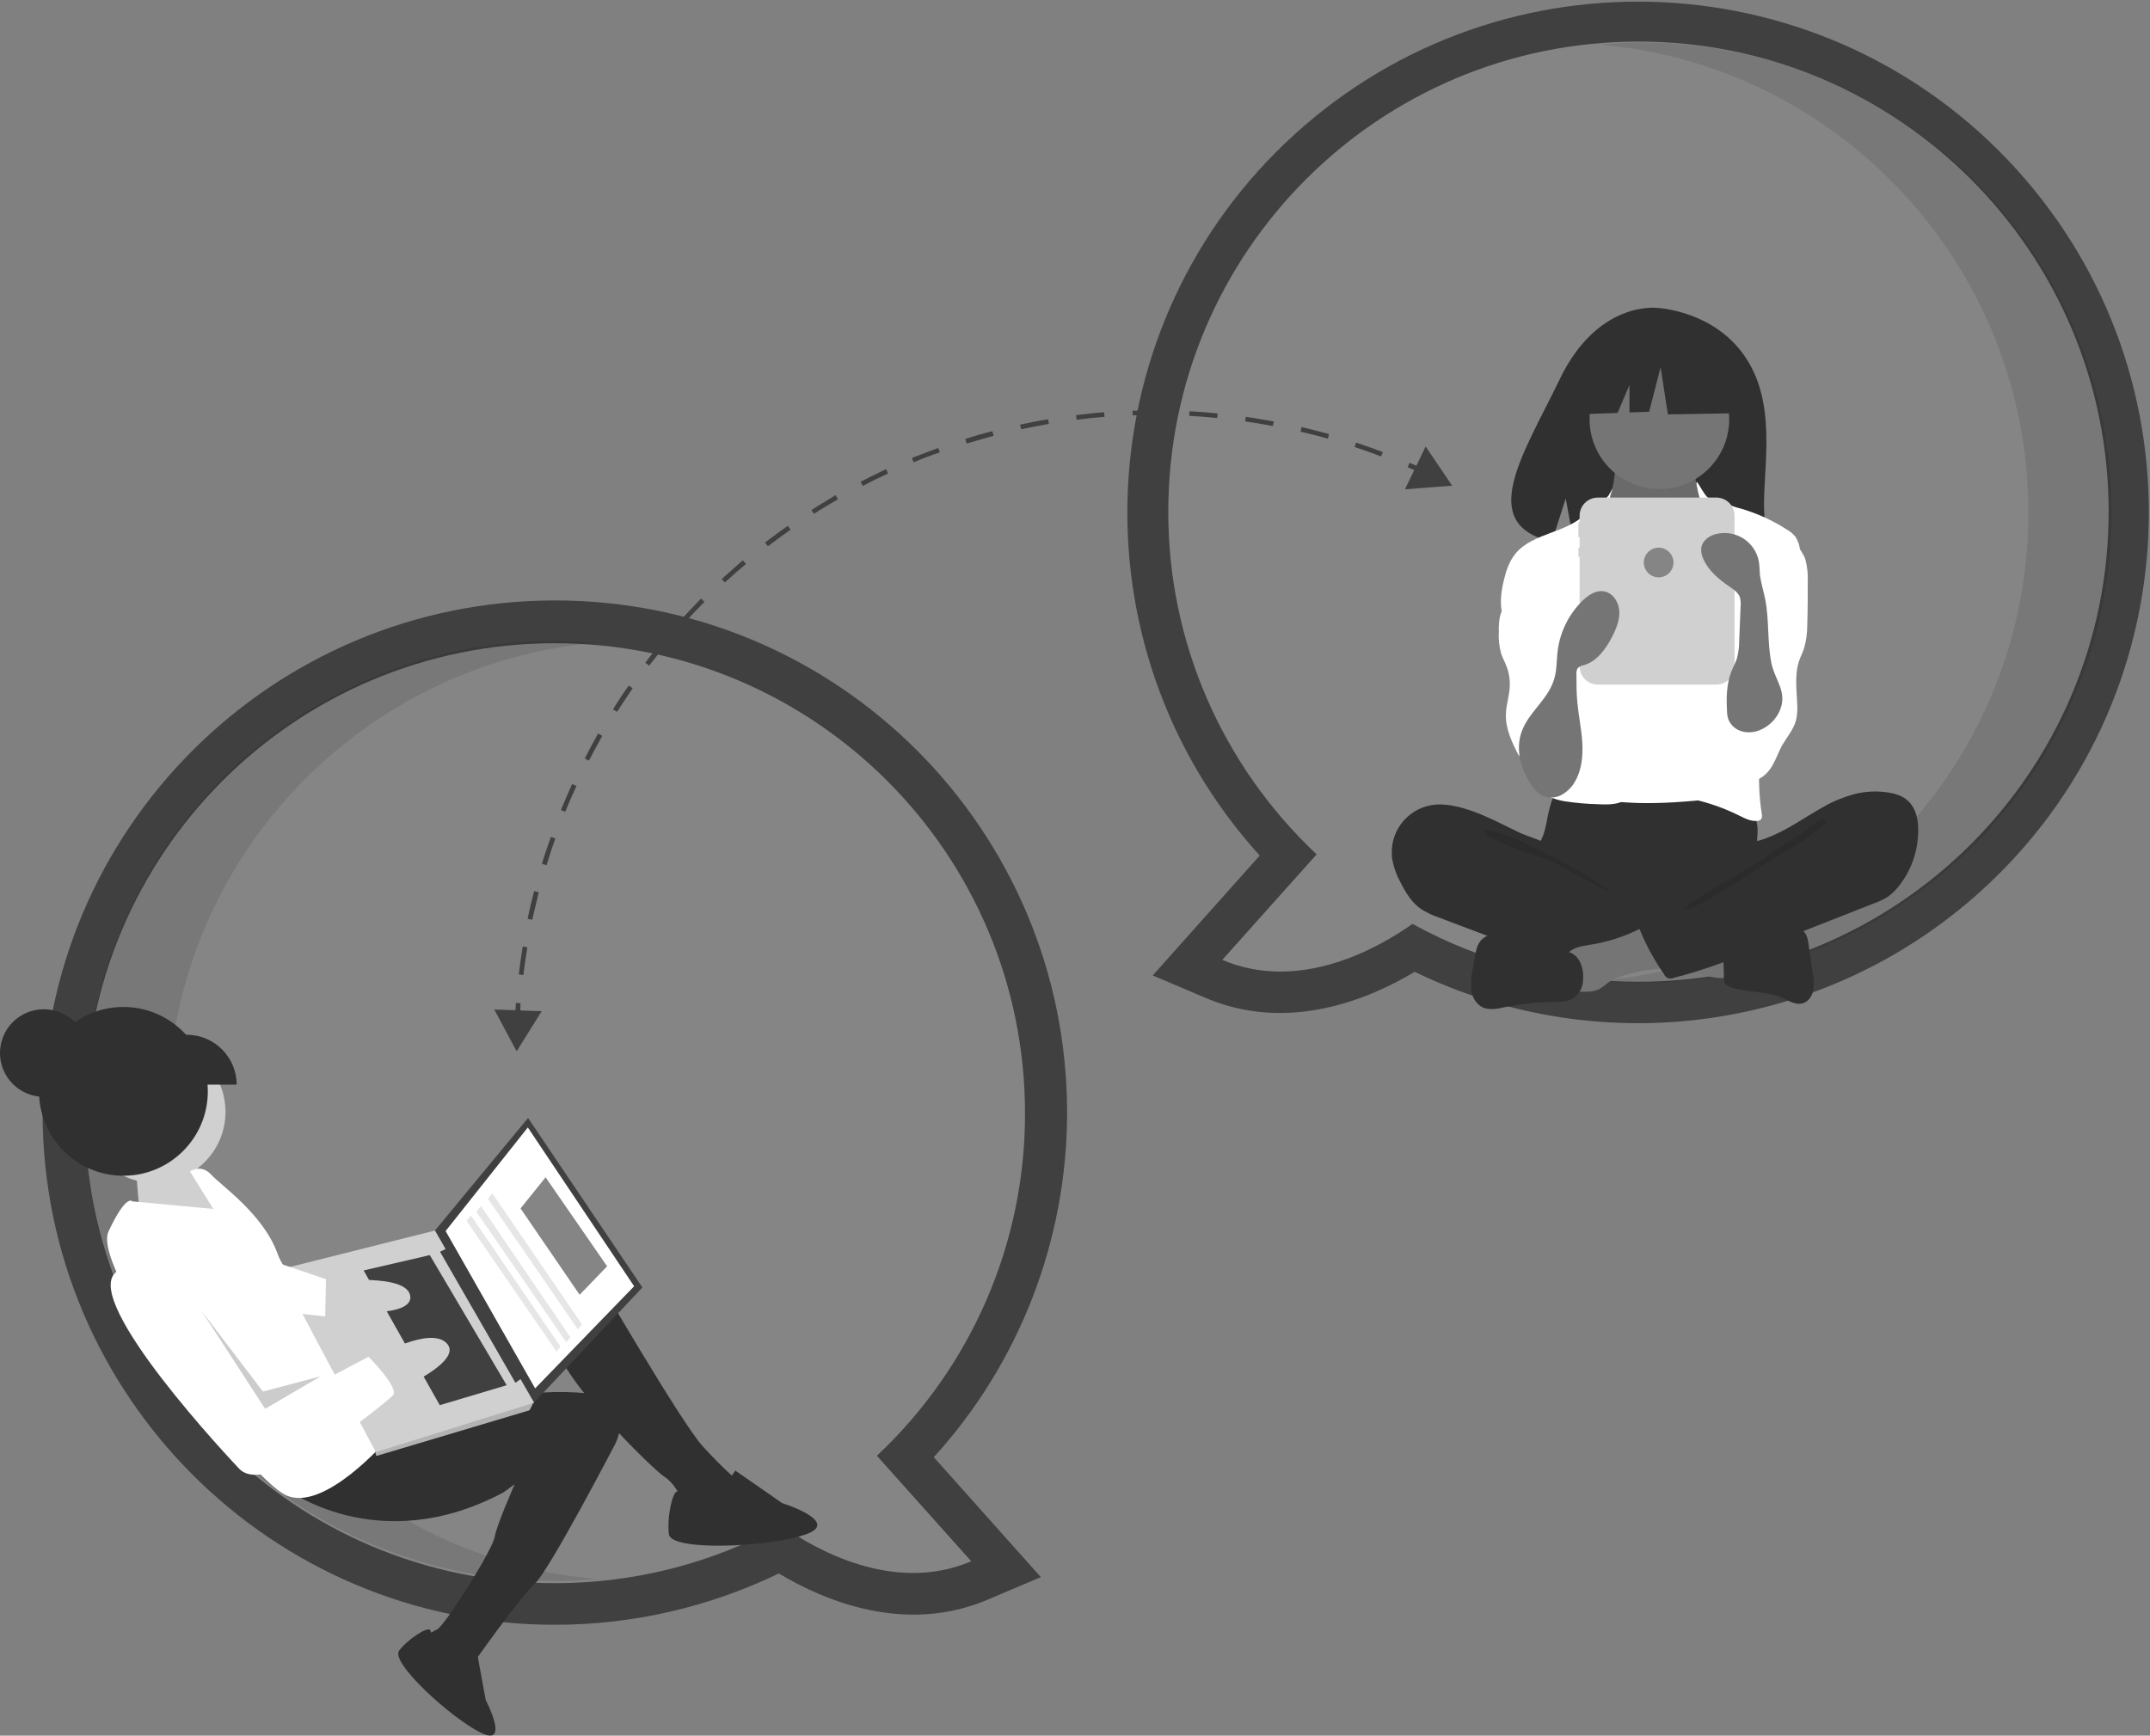 <svg xmlns="http://www.w3.org/2000/svg" xmlns:xlink="http://www.w3.org/1999/xlink" id="bdb04d07-607e-4453-aab0-0c653d7063a3" x="0px" y="0px" viewBox="0 0 883.9 713.7" style="enable-background:new 0 0 883.9 713.7;" xml:space="preserve">
<rect x="0" y="0" width="883.9" height="713.7" fill="#808080" stroke="none"/>
<style type="text/css">
	.st0{fill:#404040;}
	.st1{fill:#858585;}
	.st2{opacity:0.1;enable-background:new    ;}
	.st3{fill:#303030;}
	.st4{fill:#757575;}
	.st5{fill:#FFFFFF;}
	.st6{fill:#D0D0D0;}
	.st7{fill:#B3B3B3;}
	.st8{opacity:0.2;enable-background:new    ;}
	.st9{fill:#E6E6E6;}
</style>
<path class="st0" d="M581.6,399.6c-18.6,11.2-51.9,25.2-85.8,10.8l-21.9-9.3l44-49.3c-77.9-85.9-71.4-218.8,14.5-296.7  S751.1-16.3,829,69.6s71.4,218.8-14.5,296.7C751,423.9,658.8,437.1,581.6,399.6z M497.4,210.4c-0.2,48.7,19.9,95.2,55.6,128.4  l12.1,11.4l-27.7,31c14.4-2.9,27-10.7,33.3-15.3l8.7-6.2l9.4,5.2c26,14.2,55.1,21.7,84.7,21.7c97.2,0,176.2-79,176.2-176.2  c0-97.2-79-176.2-176.2-176.2S497.4,113.2,497.4,210.4L497.4,210.4z"></path>
<path class="st1" d="M480.3,210.4c0-106.7,86.5-193.3,193.3-193.3c106.7,0,193.3,86.5,193.3,193.3s-86.5,193.3-193.3,193.3  c-32.5,0-64.5-8.1-92.9-23.8c-13.4,9.5-46,28.5-78.2,14.8l38.8-43.4C502.3,314.7,480.2,263.7,480.3,210.4z"></path>
<path class="st2" d="M833.9,210.8c0-101-77.5-183.9-176.2-192.5c5.6-0.5,11.3-0.8,17.1-0.8c106.7,0,193.3,86.5,193.3,193.3  s-86.5,193.3-193.3,193.3c-5.7,0-11.4-0.3-17.1-0.8C756.5,394.6,833.9,311.8,833.9,210.8z"></path>
<path class="st0" d="M228.2,668.1c-116.3,0.1-210.6-94.2-210.7-210.5S111.7,247,228,246.9c116.3-0.1,210.6,94.2,210.7,210.5  c0,52.4-19.5,103-54.8,141.8l44,49.3l-21.9,9.3c-33.9,14.4-67.2,0.4-85.8-10.8C291.4,660.9,260,668.1,228.2,668.1z M228.2,281.6  C131,281.6,52,360.6,52,457.8C52,554.9,131,634,228.2,634c29.6,0,58.7-7.4,84.7-21.7l9.4-5.2l8.7,6.2c6.4,4.5,18.9,12.3,33.3,15.3  l-27.7-31l12.1-11.4c35.6-33.2,55.8-79.7,55.6-128.4C404.4,360.6,325.3,281.6,228.2,281.6L228.2,281.6z"></path>
<path class="st1" d="M421.4,457.8c0-106.7-86.5-193.3-193.3-193.3S34.9,351,34.9,457.8S121.4,651,228.2,651  c32.5,0,64.5-8.1,92.9-23.8c13.4,9.5,46,28.5,78.2,14.8l-38.8-43.4C399.4,562.1,421.5,511.1,421.4,457.8z"></path>
<path class="st2" d="M69,456.8c0-101,77.5-183.9,176.2-192.5c-5.6-0.5-11.3-0.8-17.1-0.8c-106.7,0-193.3,86.5-193.3,193.3  s86.5,193.3,193.3,193.3c5.7,0,11.4-0.3,17.1-0.8C146.5,640.6,69,557.8,69,456.8z"></path>
<path class="st3" d="M718.9,149c-12.6-21.4-37.7-22.4-37.7-22.4s-24.4-3.1-40,29.4c-14.6,30.3-34.7,59.6-3.2,66.7l5.7-17.7l3.5,19  c4.5,0.3,9,0.4,13.5,0.2c33.7-1.1,65.8,0.3,64.7-11.8C724,196.5,731.1,169.5,718.9,149z"></path>
<path class="st3" d="M636.2,336.1c-0.4,2.4-0.9,4.7-1.6,6.9c-0.8,2.2-2,4.3-2.7,6.5c-2.3,7.2,0.9,15.2,6,20.7  c4.4,4.8,10.1,8.2,16.5,9.8c4.6,1,9.4,1.5,14.1,1.5c13.1,0.4,26.6,0.8,39.1-3.4c3.9-1.4,7.7-3.1,11.4-5.2c1.1-0.5,2.1-1.3,2.9-2.3  c0.8-1.4,1.2-3.1,1.1-4.8c0-5.6-1.2-11.1-0.9-16.7c0.1-3.1,0.7-6.2,0.4-9.2c-0.8-7.2-6-13-13-14.7c-3.5-0.8-7.2-0.3-10.8,0  c-9.3,0.9-18.7,1.3-28.1,1.3c-9.6-0.1-19.1-1.5-28.6-1.7c-2.8,0-2.8,0.8-3.7,3.6C637.4,330.9,636.7,333.5,636.2,336.1z"></path>
<path class="st4" d="M663.4,198.5c-0.5,2.4-1,4.9-2.4,6.9c-1.7,2.3-4.4,3.6-6.2,5.8c-2.7,3.3-2.9,7.9-2.9,12.2  c0,3.9,0.1,8.1,2.3,11.3c1.6,2,3.5,3.7,5.7,5c8.2,5.5,17,11.1,26.9,11.3c4.1,0.1,8.5-1,11.2-4.1c1.2-1.4,2.1-3.1,2.7-4.8  c2.5-6.2,4.1-12.8,4.5-19.5c0.4-3.2,0.1-6.3-0.9-9.4c-1.2-3.3-3.6-6.1-5.2-9.3c-1.9-3.8-2.6-8-2-12.2c0.1-0.3,0.1-0.6-0.1-0.9  c-0.3-0.3-0.7-0.5-1.1-0.4l-19.6-1.4c-1.8-0.1-3.6-0.3-5.4-0.6c-1.1-0.2-3.8-1.7-4.9-1.3C664.3,187.8,663.8,196.5,663.4,198.5z"></path>
<path class="st2" d="M663.4,199.1c-0.5,2.4-1,4.9-2.4,6.9c-1.7,2.3-4.4,3.6-6.2,5.8c-2.7,3.3-2.9,7.9-2.9,12.2  c0,3.9,0.1,8.1,2.3,11.3c1.6,2,3.5,3.7,5.7,5c8.2,5.5,17,11.1,26.9,11.3c4.1,0.1,8.5-1,11.2-4.1c1.2-1.4,2.1-3.1,2.7-4.8  c2.5-6.2,4.1-12.8,4.5-19.5c0.4-3.2,0.1-6.3-0.9-9.4c-1.2-3.3-3.6-6.1-5.2-9.3c-1.9-3.8-2.6-8-2-12.2c0.1-0.3,0.1-0.6-0.1-0.9  c-0.3-0.3-0.7-0.5-1.1-0.4l-19.6-1.4c-1.8-0.1-3.6-0.3-5.4-0.6c-1.1-0.2-3.8-1.7-4.9-1.3C664.3,188.4,663.8,197.1,663.4,199.1z"></path>
<circle class="st4" cx="682.2" cy="172.4" r="28.7"></circle>
<path class="st5" d="M667.5,236.7c1.4,1.6,3.1,3,5,4c2,0.8,4.1,1.2,6.3,1.2c5.2,0.1,10.8-0.8,14.4-4.5c4.6-4.8,4.5-12.5,8.1-18.1  c0.3-0.5,0.7-0.9,1.2-1.3c0.6-0.3,1.3-0.5,2-0.5c4.6,0,8.6,2.9,12.2,5.8c1.7,1.2,3.2,2.7,4.3,4.4c0.7,1.4,1.2,2.9,1.5,4.4  c1.8,8.8,2.4,17.7,3,26.6c0.3,4.9,0.6,9.9,0.6,14.8c-0.1,16.3-3.9,32.3-7.6,48.1c-0.5,2-1.1,4.3-3,5.3c-0.8,0.4-1.7,0.6-2.6,0.6  c-10.8,1.3-21.6,2.5-32.4,2.7c-4.2,0.1-8.5,0-12.7-0.3c-0.7,0-1.4-0.1-2.1-0.4c-0.9-0.4-1.7-1.1-2.3-2c-5.9-7.4-6.2-17.6-6.2-27  c0.1-23.1,0.9-46.1,2.5-69.1c0.1-1.9,0.2-4.2-1.2-5.7C661,229.7,664.1,233.4,667.5,236.7z"></path>
<path class="st5" d="M661.4,203.6c-1,1.8-8.1,6.1-9.5,7.6c-7.7,8.1-21.8,7.8-28.9,16.5c-2.5,3.1-3.8,6.9-4.7,10.7  c-1.3,5.4-2.1,11.3,0.2,16.4c2.2,4.9,6.7,8.3,9.8,12.7c3.4,4.8,4.9,10.7,6.4,16.4c1.1,4.2,2.2,8.5,1.7,12.9  c-0.5,4.9-2.9,9.4-4.3,14.2c-1.4,4.7-1.7,10.4,1.6,14.1c2.4,2.7,6.1,3.8,9.7,4.4c4.6,0.7,9.2,1.1,13.9,1.2c4.1,0.2,8.6,0.2,11.8-2.4  c2.5-2.1,3.6-5.4,3.7-8.7s-0.5-6.4-1-9.6c-0.4-3.3-0.6-6.7-0.7-10c-0.6-15-0.7-30.1-0.3-45.1c0.2-3.1,0.1-6.3-0.5-9.4  c-0.9-4-3.1-7.6-4.9-11.3c-3.6-7-5.3-14.8-4.8-22.6C661.3,203.4,664.8,197.3,661.4,203.6z"></path>
<path class="st5" d="M701.7,204.2c1.5,1.5,6.5,2,8.4,3c1.8,0.8,3.6,1.5,5.5,1.9c6.9,2,13.4,5,19.4,8.9c1.2,0.7,2.3,1.7,3.2,2.8  c0.9,1.5,1.6,3.3,1.8,5.1c0.9,4.6,1.8,9.2,1.6,13.8c-0.2,4.9-1.7,9.7-3.2,14.4l-5.5,17.6c-4.1,13.1-8.3,26.4-9.4,40.2  c-0.6,7.6-0.4,15.3,0.8,22.8c0.2,0.7,0.1,1.5-0.3,2.2c-0.4,0.4-0.8,0.6-1.3,0.6c-2.7,0.4-5.2-0.9-7.6-2.1  c-7.4-3.7-15.2-6.2-23.3-7.6c3.2-4.6,5.6-9.6,7.2-14.9c0.9-3.4,1.7-6.8,2.2-10.3l2.6-14.8c1-5.4,1.8-10.9,2.2-16.4  c0.2-2.1,0.1-4.1-0.4-6.2c-0.6-1.9-1.4-3.8-2.3-5.6c-4.2-8.8-6.2-18.8-4.5-28.4c0.7-4.2,2.1-8.4,1.6-12.6c-0.6-4.1,0-7.2-1-11.2  C695,190.7,698.9,201.3,701.7,204.2z"></path>
<path class="st5" d="M622.9,241.6c-1.9,4-5.1,7.4-6.2,11.7c-0.4,2-0.6,4.1-0.5,6.1c-0.2,3.1,0.1,6.2,0.9,9.2  c0.6,1.9,1.6,3.6,2.3,5.5c1,2.6,1.4,5.4,1.3,8.2c-0.2,3.8-1.5,7.6-1.6,11.4c-0.2,6.1,2.6,11.8,5.4,17.2c2.6-6.5,10-9.6,16.4-7  c0.7,0.3,1.3,0.6,1.9,1c0.6-0.8,0.9-1.8,0.8-2.7c0.2-7,0.4-14.1,0.6-21.1c0.3-10.9,0.6-21.9-1.9-32.5c-1.1-4.8-2.9-9.5-6.1-13.2  c-1.7-2-7.5-7.1-10.2-4.9c-1.3,1-1,3.7-1.2,5C624.5,237.5,623.8,239.6,622.9,241.6z"></path>
<path class="st5" d="M742.2,230c0.8,2.9,1.1,5.9,1,8.8c0,6.1,0,12.2-0.2,18.2c0,3.1-0.4,6.2-1.2,9.2c-0.6,2-1.6,3.8-2.2,5.7  c-1.9,5.8-0.9,12.2-0.7,18.3c0.1,2-0.1,4-0.5,5.9c-1,3.8-3.7,6.9-5.7,10.3c-1.8,3.3-2.9,7-5.1,10s-5.9,5.5-9.5,4.5  c-2.7-0.7-4.7-3.1-6-5.6c-2.9-5.5-4-11.8-2.9-17.9c1.4-7.5,5.7-14.1,7.3-21.5c2.2-10.2-1.1-20.7-1-31.1c0-1.6,0.2-3.3,0.7-4.8  c0.8-2.4,2.6-4.3,4.3-6.2c2.1-2.4,4-4.9,5.7-7.5c1.2-1.8,2.8-6.3,4.9-6.6C735.6,219,741,226.4,742.2,230z"></path>
<path class="st3" d="M598.7,331.6c-2.6-0.6-5.2-0.9-7.9-0.8c-10.9,0.6-19.2,9.9-18.6,20.7c0,0.8,0.1,1.7,0.3,2.5  c0.6,3,1.7,5.9,3.1,8.5c2.1,4.2,4.6,8.5,8.5,11.2c2.3,1.5,4.8,2.7,7.5,3.6l20.4,7.7c3,1.1,6,2.3,9,3.3c15.2,5.3,31.1,8.4,47.2,9.4  c4.9,0.5,9.8,0.2,14.7-0.7c1.2-0.2,2.2-0.7,3-1.6c0.4-0.7,0.6-1.4,0.7-2.2l1.3-8.8c0.3-1.2,0.2-2.5-0.1-3.7c-0.6-1.5-2-2.4-3.4-3.2  c-13.4-7.7-29.1-12-40.4-22.5c-2.7-2.5-4.9-6.4-8.1-8.1c-3.7-1.9-8-3-11.8-4.8C615.8,338.1,607.7,333.6,598.7,331.6z"></path>
<path class="st2" d="M619.1,343.4c7.2,2.3,37.7,17.9,42.9,23.4c-0.7,0.3-24.4-13-25.1-13.3c-6.5-1.8-12.9-4-19.1-6.7  c-1.2-0.6-8-3.3-7.7-4.8C610.3,340.2,617.8,343,619.1,343.4z"></path>
<path class="st4" d="M709.1,402.2c0.4,0,0.8-0.1,1.1-0.3c0.3-0.4,0.4-0.8,0.4-1.3l0-12c-3.4-1.6-7.3-2.2-11.1-2.7l-17.6-2.4  c0.4,0.1-2.8,7.6-2.3,8.6c0.9,1.8,7.4,3.3,9.2,4.2C695.2,399.2,701.8,402.4,709.1,402.2z"></path>
<path class="st4" d="M653.7,388.5c-3.3,0.5-7,1-9.2,3.6c-2.7,3.3-1.6,8.2-0.3,12.3c0.3,2.2,2.4,3.7,4.5,3.3c0,0,0.1,0,0.1,0  c3,0.2,6.3,0.3,8.9-1.1c1.2-0.8,2.4-1.7,3.5-2.6c2-1.3,4.1-2.3,6.4-2.9c4.2-1.3,8.4-2.2,12.8-2.6c1.7-0.1,3.4-0.4,5-0.9  c1.7-0.5,3-1.8,3.5-3.4c0.6-2.2-0.6-4.4-1.9-6.3c-1.4-2.5-3.2-4.7-5.4-6.6c-3.3-2.6-4.9-0.6-8.2,1  C667.3,385.3,660.6,387.4,653.7,388.5z"></path>
<path class="st3" d="M645,391.5l-21.1-6.2c-2.5-0.9-5.2-1.4-7.9-1.5c-2.7-0.1-5.4,1-7.2,2.9c-1.6,1.9-2.1,4.6-2.5,7l-0.9,5.3  c-0.6,2.7-0.7,5.5-0.5,8.2c0.3,2.8,1.8,5.3,4.2,6.8c2.9,1.6,6.5,0.8,9.8,0.1c6.6-1.3,13.3-2.1,20-2.1c2.5,0,5.2,0,7.4-1.2  c2.6-1.6,4.3-4.3,4.5-7.4C651.3,398.9,649.8,392.9,645,391.5z"></path>
<path class="st3" d="M717.4,386.1c2.7-0.5,5.2-2,7.8-3c3.7-1.3,7.7-1.3,11.6-1.3c1.4-0.1,2.9,0.2,4.2,0.8c1.7,1.1,2.2,3.4,2.5,5.5  l1.8,12.4c0.5,2.3,0.5,4.7,0.1,7c-0.5,2.3-2.1,4.5-4.4,5.1c-2.8,0.7-5.5-1-8.1-2.2c-6.5-2.9-14.1-2.2-20.9-4.3  c-1.3-0.3-2.5-1.1-3.1-2.2c-0.2-0.7-0.3-1.4-0.2-2.1c0.1-4-0.7-9.4,0.5-13.2C710.1,385.1,714.3,386.1,717.4,386.1z"></path>
<path class="st3" d="M762.1,326.6c4.2-1.1,8.6-1.4,12.9-0.9c3.5,0.4,7,1.3,9.5,3.7c3.1,2.9,4.1,7.4,4.1,11.7  c0.1,8.4-2.7,16.6-7.9,23.2c-1.3,1.7-2.8,3.1-4.5,4.4c-1.9,1.2-3.8,2.1-5.9,2.8l-45.7,18c-12,4.7-24.1,9.5-36.6,12.6  c-1.4,0.7-3.1,0.1-3.8-1.3c0,0,0,0,0-0.1c-4-5.7-7.4-11.9-10-18.3c-0.4-0.5-0.4-1.3,0.2-1.7c0.1-0.1,0.2-0.2,0.4-0.2l32.3-18.6  c2.4-1.2,4.6-2.8,6.6-4.5c1.4-1.4,2.5-2.9,3.4-4.7c0.7-1.4,0.7-4.7,1.6-5.7c0.8-1,3.7-1.1,5-1.5c1.9-0.6,3.7-1.3,5.5-2.1  c7.2-3.2,13.7-7.9,20.6-11.7C753.6,329.5,757.8,327.8,762.1,326.6z"></path>
<path class="st2" d="M743.8,340.4c-5.6,4.2-12.7,8-18.2,12.3c-1.9,1.5-33.2,19.1-33.6,21.4c5.1,0.9,37.8-22,42.5-24.3  c4.7-2.3,8.8-5.5,12.9-8.7c1-0.8,5.5-3.3,2.5-4.2C748.2,336.4,745.1,339.6,743.8,340.4z"></path>
<path class="st6" d="M705.6,204.6h-48.7c-4.1,0-7.5,3.3-7.5,7.5l0,0v2.7h-0.5v6.1h0.5v4.3h-0.5v3.7h0.5v45.1c0,4.1,3.3,7.5,7.5,7.5  l0,0h48.7c4.1,0,7.5-3.3,7.5-7.5l0,0V212C713.1,207.9,709.7,204.6,705.6,204.6z"></path>
<polygon class="st3" points="713.3,146.9 688.6,134 654.5,139.2 647.4,170.4 665,169.8 669.9,158.3 669.9,169.6 678,169.3   682.7,151 685.7,170.4 714.5,169.9 "></polygon>
<path class="st4" d="M629.4,322.5c1.1,1.9,2.7,3.5,4.6,4.6c2.5,1.2,5.5,1.1,7.9-0.2c2.4-1.3,4.4-3.3,5.7-5.7  c2.7-4.7,3.2-10.4,2.9-15.9c-0.3-5.4-1.5-10.8-2-16.2c-0.4-3.9-0.4-7.9-0.4-11.9c-0.1-0.8,0.1-1.7,0.5-2.4c0.7-0.7,1.6-1.2,2.6-1.3  c5.4-1.6,9-6.7,11.6-11.7c1.7-3.4,3.2-7,2.9-10.8c-0.3-3.8-3-7.6-6.8-7.9c-3.1-0.3-6,1.7-8.2,3.8c-5.6,5.5-9.3,12.7-10.3,20.6  c-0.5,3.8-0.3,7.8-1.4,11.5c-2.2,7.9-9.2,12.8-12.6,19.9C622.6,306.7,624.8,315.6,629.4,322.5z"></path>
<path class="st4" d="M731.7,292.2c-1.6,3.7-4.6,6.6-8.4,8.1c-2.3,0.9-4.9,1.1-7.3,0.4c-2.4-0.7-4.4-2.4-5.4-4.8  c-0.4-1.2-0.6-2.4-0.6-3.6c-0.3-5.3-0.2-10.9,1.7-15.9c0.7-1.9,1.8-3.8,2.4-5.7c0.6-2.3,0.9-4.6,0.9-7l0.6-14.6  c0.1-1.1,0-2.1-0.2-3.2c-0.6-2.1-2.6-3.5-4.4-4.7c-4.4-3-8.7-6.6-10.8-11.5c-0.7-1.5-1-3.1-0.7-4.8c0.6-2.9,3.5-4.8,6.4-5.4  c7.7-1.7,15.4,3.2,17.1,10.9c0,0.2,0.1,0.4,0.1,0.6c0.3,1.6,0.3,3.3,0.4,5c0.4,3.5,1.5,6.9,2.2,10.4c1.7,8.6,0.8,17.4,2.5,26  C729.6,279.7,735,284.4,731.7,292.2z"></path>
<circle class="st1" cx="681.9" cy="231.3" r="6.1"></circle>
<circle class="st3" cx="18" cy="433" r="18"></circle>
<polygon class="st6" points="83.4,486.5 74.3,477.7 56.1,483.3 57.8,504.5 95.3,502.7 83.8,487.1 "></polygon>
<circle class="st6" cx="63.5" cy="457.2" r="29.2"></circle>
<path class="st3" d="M244.6,523.9c0,0,35.8,61.6,44.3,70.8c4.1,4.5,8.4,8.9,12.9,12.9c0,0-4,13.3-10.4,12.8  c-3.6-0.2-7.2-1.1-10.5-2.6c0,0-2.8-7.4-7.8-10.6s-45.6-43.2-44.6-55.9S244.6,523.9,244.6,523.9z"></path>
<path class="st3" d="M117,611.8c0,0,38.2,29.6,90.1,1.8l4.5-3.3c0,0-7.5,17-8.2,21.6c-0.8,5.3-20.5,36.6-23.7,38.1s-3.9,2.9-3.9,2.9  l13.6,15l5-3.7c0,0,19.6-27.8,25.4-32.9s33.1-57.5,33.1-57.5s10.5-19.8-15.6-21.2c-26.1-1.5-38.1,5.6-38.1,5.6l-46.3,7.4L117,611.8z  "></path>
<path class="st3" d="M302.3,604.7l19.3,13.4c0,0,24.6,7.7,9.5,12.9s-55.2,7-56.1-0.1s1.6-18.2,3.6-17.6  C280.5,613.8,294.4,617.4,302.3,604.7z"></path>
<path class="st3" d="M196.1,679.5l3.6,19.6c0,0,10.2,19.4-2,13.4c-12.2-6-37.4-28.9-33.6-33.8s11.9-10,12.7-8.4  C177.5,671.9,183.7,682.4,196.1,679.5z"></path>
<path class="st5" d="M159.2,591.9c0,0-26,30.3-41.7,22.9s-80.2-92.6-72.9-108.4c7.4-15.8,9.8-12.4,9.8-12.4l33.3,3.1l-9.6-15.4  c0,0,4.5-3.3,8.7,1.3s21.4,16.2,27.3,32.5c6,16.3,23.5,15.5,23.5,15.5L159.2,591.9z"></path>
<polygon class="st0" points="264.1,529.4 219.1,577.2 178.8,506 217.1,459.7 "></polygon>
<polygon class="st5" points="260.7,528.9 220,570.9 183.2,506.2 217,463.6 "></polygon>
<polygon class="st7" points="216.9,575.3 219.1,577.2 217.7,579.9 154.7,598.7 154.1,596.5 157,593.5 "></polygon>
<polygon class="st6" points="219.6,576.8 154.5,597.1 114.7,522.1 178.8,506 "></polygon>
<polygon class="st0" points="214.7,566.6 211.9,568.6 180.9,514.7 184.1,513.2 "></polygon>
<polygon class="st0" points="208.3,569.6 180.8,577.8 149.5,522.4 176.7,516.1 "></polygon>
<path class="st6" d="M130.7,528.5l5.7-1.6c0,0,31.8-3.6,32.3,6.4s-36.6,5.4-36.6,5.4l-4.9-6.7L130.7,528.5z"></path>
<path class="st6" d="M158.6,573.4l7.9-3.3c0,0,24-10.8,17.1-17.8s-28.1,5.2-28.1,5.2l-4.1,3.9L158.6,573.4z"></path>
<path class="st5" d="M151.5,557.9c0,0,12.9,12.9,10,15.9s-51.2,42.9-63.2,30.1c-12-12.7-70.3-76.7-47.6-82.2s28.7,7.3,28.7,7.3  l29.9,51.2L151.5,557.9z"></path>
<polygon class="st5" points="112.8,518.8 134,526 133.7,541.3 111.2,538.9 "></polygon>
<polygon class="st8" points="131.9,565.9 109,579.3 82.9,539.1 108.1,572.2 "></polygon>
<ellipse transform="matrix(4.531443e-02 -0.999 0.999 4.531443e-02 -399.812 479.078)" class="st3" cx="50.7" cy="448.7" rx="34.7" ry="34.7"></ellipse>
<polygon class="st1" points="238.3,532.4 214,496.9 224.3,484.1 249.6,520.7 "></polygon>
<polygon class="st9" points="237.6,546.7 200.6,492.9 202.4,490.7 239.3,544.6 "></polygon>
<polygon class="st9" points="232.8,551.9 195.8,498.2 197.7,495.9 234.5,549.9 "></polygon>
<polygon class="st9" points="228.8,555.8 191.8,502 193.6,499.8 230.4,553.7 "></polygon>
<path class="st3" d="M66.1,425.5h10.7c11.3,0,20.5,9.2,20.5,20.5l0,0l0,0l0,0H66.1l0,0V425.5L66.1,425.5z"></path>
<path class="st0" d="M214,412.5l-1.9-0.1c-0.1,1-0.1,2-0.2,3l-8.7-0.3l9.2,17.2l10.3-16.5l-8.8-0.3C213.9,414.5,214,413.5,214,412.5  z"></path>
<path class="st0" d="M265.3,272.5l1.6,1.2c2.3-3,4.8-6.1,7.2-9l-1.5-1.3C270.1,266.4,267.6,269.4,265.3,272.5z"></path>
<path class="st0" d="M280.2,254.6l1.4,1.3c2.6-2.8,5.3-5.7,8-8.4l-1.4-1.4C285.6,248.9,282.8,251.7,280.2,254.6z"></path>
<path class="st0" d="M296.7,238.1l1.3,1.4c2.8-2.6,5.8-5.2,8.7-7.6l-1.3-1.5C302.5,232.9,299.6,235.5,296.7,238.1z"></path>
<path class="st0" d="M252,291.7l1.7,1c2.1-3.2,4.2-6.5,6.4-9.7l-1.6-1.1C256.2,285.1,254,288.4,252,291.7z"></path>
<path class="st0" d="M314.5,223.1l1.2,1.5c3.1-2.3,6.2-4.6,9.3-6.8l-1.1-1.6C320.8,218.4,317.6,220.7,314.5,223.1z"></path>
<path class="st0" d="M240.4,311.9l1.7,0.9c1.8-3.4,3.6-6.8,5.5-10.2l-1.7-1C244,305,242.1,308.5,240.4,311.9z"></path>
<path class="st0" d="M221.5,366.9l-1.9-0.5c-1,3.7-1.9,7.6-2.7,11.4l1.9,0.4C219.7,374.4,220.6,370.6,221.5,366.9z"></path>
<path class="st0" d="M333.6,209.7l1,1.6c3.2-2.1,6.6-4.1,9.9-6l-1-1.7C340.2,205.6,336.9,207.7,333.6,209.7z"></path>
<path class="st0" d="M216.8,389.5l-1.9-0.3c-0.6,3.8-1.2,7.7-1.6,11.5l1.9,0.2C215.6,397.2,216.2,393.3,216.8,389.5z"></path>
<path class="st0" d="M230.6,333.1l1.8,0.7c1.4-3.6,3-7.1,4.6-10.6l-1.8-0.8C233.6,325.9,232.1,329.5,230.6,333.1z"></path>
<path class="st0" d="M222.8,355.2l1.9,0.6c1.1-3.7,2.3-7.4,3.6-11l-1.8-0.7C225.2,347.7,223.9,351.4,222.8,355.2z"></path>
<path class="st0" d="M465.7,170.8c3.8-0.1,7.7-0.2,11.6-0.1l0-2c-3.9,0-7.8,0-11.7,0.2L465.7,170.8z"></path>
<path class="st0" d="M353.8,198.1l0.9,1.7c3.4-1.8,6.9-3.5,10.4-5.1l-0.8-1.8C360.8,194.6,357.2,196.3,353.8,198.1z"></path>
<path class="st0" d="M511.9,173.3c3.8,0.5,7.7,1.2,11.4,1.9l0.4-1.9c-3.8-0.7-7.7-1.3-11.5-1.9L511.9,173.3z"></path>
<path class="st0" d="M534.7,177.5c3.7,0.9,7.5,1.8,11.2,2.9l0.5-1.9c-3.7-1-7.5-2-11.3-2.9L534.7,177.5z"></path>
<path class="st0" d="M556.9,183.8c3.6,1.2,7.3,2.5,10.9,3.9l0.7-1.8c-3.6-1.4-7.3-2.7-11-3.9L556.9,183.8z"></path>
<path class="st0" d="M488.9,171c3.8,0.2,7.7,0.5,11.5,0.9l0.2-1.9c-3.8-0.4-7.8-0.7-11.6-0.9L488.9,171z"></path>
<path class="st0" d="M442.4,170.7l0.2,1.9c3.8-0.5,7.7-0.9,11.5-1.2l-0.2-1.9C450.1,169.8,446.2,170.2,442.4,170.7z"></path>
<path class="st0" d="M396.8,180.5l0.6,1.9c3.7-1.1,7.4-2.2,11.1-3.2l-0.5-1.9C404.3,178.2,400.5,179.3,396.8,180.5z"></path>
<path class="st0" d="M374.9,188.3l0.7,1.8c3.5-1.5,7.2-2.9,10.8-4.1l-0.7-1.8C382.2,185.5,378.5,186.9,374.9,188.3z"></path>
<path class="st0" d="M419.4,174.6l0.4,1.9c3.8-0.8,7.6-1.5,11.4-2.2l-0.3-1.9C427,173,423.2,173.8,419.4,174.6z"></path>
<path class="st0" d="M597,199.7l-10.9-16.1l-3.8,7.9c-0.9-0.4-1.9-0.8-2.8-1.2l-0.8,1.8c0.9,0.4,1.8,0.8,2.7,1.2l-3.8,7.9L597,199.7  z"></path>
</svg>